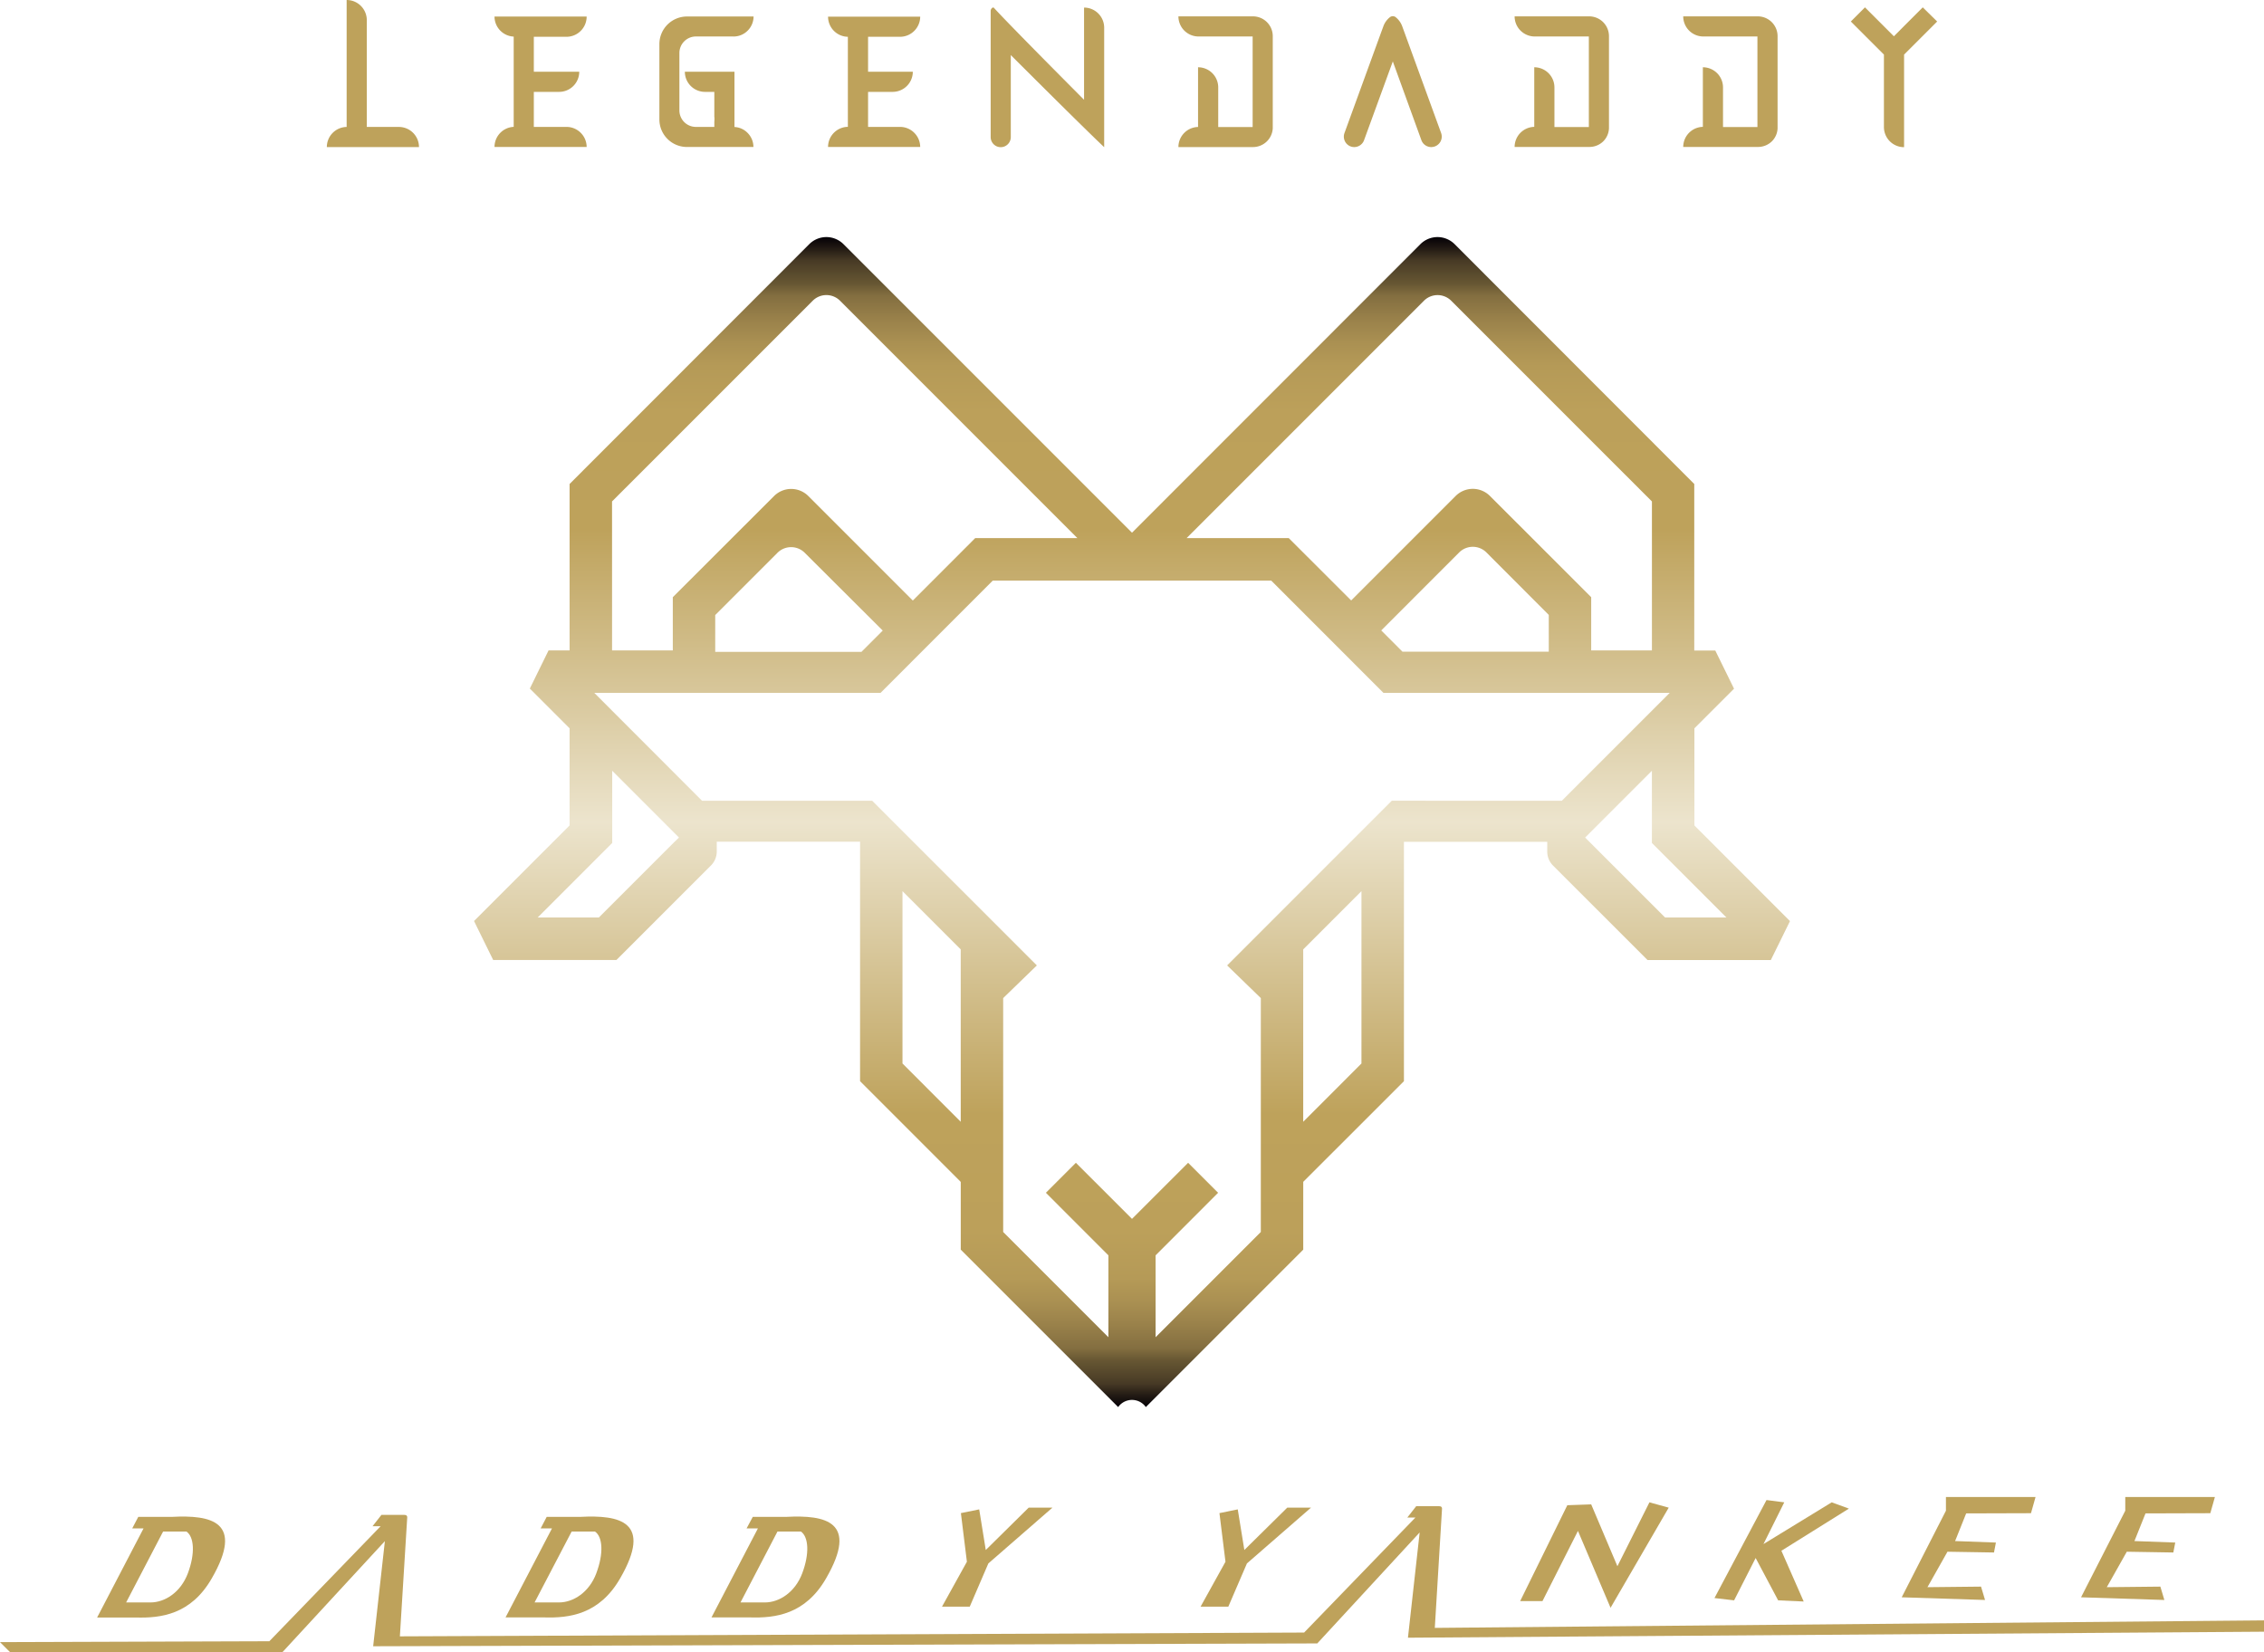 <?xml version="1.0" encoding="UTF-8"?> <svg xmlns="http://www.w3.org/2000/svg" xmlns:xlink="http://www.w3.org/1999/xlink" viewBox="0 0 800 583.72"><defs><style>.cls-1{fill:url(#Degradado_sin_nombre_32);}.cls-2{fill:#bea25b;}</style><linearGradient id="Degradado_sin_nombre_32" x1="400" y1="497.11" x2="400" y2="83.76" gradientUnits="userSpaceOnUse"><stop offset="0" stop-color="#040006"></stop><stop offset="0.01" stop-color="#231b14"></stop><stop offset="0.02" stop-color="#473a25"></stop><stop offset="0.04" stop-color="#675733"></stop><stop offset="0.05" stop-color="#836e40"></stop><stop offset="0.07" stop-color="#99814a"></stop><stop offset="0.09" stop-color="#aa9052"></stop><stop offset="0.11" stop-color="#b59a57"></stop><stop offset="0.15" stop-color="#bca05a"></stop><stop offset="0.25" stop-color="#bea25b"></stop><stop offset="0.5" stop-color="#ece4cd"></stop><stop offset="0.75" stop-color="#bea25b"></stop><stop offset="0.85" stop-color="#bca05a"></stop><stop offset="0.89" stop-color="#b59a57"></stop><stop offset="0.91" stop-color="#aa9052"></stop><stop offset="0.93" stop-color="#99814a"></stop><stop offset="0.95" stop-color="#836e40"></stop><stop offset="0.96" stop-color="#675733"></stop><stop offset="0.98" stop-color="#473a25"></stop><stop offset="0.99" stop-color="#231b14"></stop><stop offset="1" stop-color="#040006"></stop></linearGradient></defs><title>DADDY YANKEE LEGENDADDY</title><g id="Capa_2" data-name="Capa 2"><g id="Capa_1-2" data-name="Capa 1"><path class="cls-1" d="M598.73,291.64V257.33l14-14-6.62-13.48h-7.43V171L514,86.26a8.56,8.56,0,0,0-12.09,0L400,188.21,298.05,86.26a8.56,8.56,0,0,0-12.09,0L201.27,171V229.8h-7.43l-6.62,13.48,1.53,1.53,12.52,12.52v34.31L167.5,325.41l6.77,13.77h43.55l33.39-33.38a7,7,0,0,0,2.06-5v-3.41h50.64V382l15,15,20.58,20.59v23.93l55.62,55.62a6,6,0,0,1,9.78,0l55.62-55.62V417.56L481.09,397l15-15V297.42h50.64v3.41a7,7,0,0,0,2.06,5l33.39,33.38h43.55l6.77-13.77ZM503.16,106.26a6.82,6.82,0,0,1,9.64,0l70.92,70.91V229.8H562.26V211l-35.79-35.78a8.56,8.56,0,0,0-12.09,0l-36.93,36.93L455.4,190.13H419.29Zm44.11,111v13H495.58l-7.51-7.52,27.54-27.55a6.81,6.81,0,0,1,9.63,0Zm-331-40.1,70.92-70.91a6.82,6.82,0,0,1,9.64,0l83.87,83.87H344.6l-22.05,22.06-36.93-36.93a8.56,8.56,0,0,0-12.09,0L237.74,211V229.8H216.28Zm95.65,45.63-7.51,7.52H252.73v-13l22-22a6.81,6.81,0,0,1,9.63,0Zm-74.06,75.13-26.25,26.24H190l26.33-26.33v-25.5l10.08,10.08,13.51,13.51Zm101.62,98.42-20.58-20.59V314.85l20.58,20.58Zm141.6-20.59-20.58,20.59V335.43l20.58-20.58Zm10.72-92.84-31.3,31.29L433.62,341.1l11.9,11.54v82.64l-37.18,37.18V443.53l22.09-22.1-10.6-10.6L400,430.65l-19.83-19.82-10.6,10.6,22.09,22.1v28.93l-37.18-37.18V352.64l11.9-11.54-26.89-26.89-31.3-31.29H248.07L210,244.81H311.14l39.66-39.67h98.4l39.66,39.67H590l-38.11,38.11Zm96.57,41.25-26.25-26.24-2-2,13.51-13.51,10.08-10.08v25.5l26.33,26.33Z"></path><path class="cls-2" d="M205.21,46.93a7.08,7.08,0,0,1,2.09,5H174.74a7.11,7.11,0,0,1,6.78-7.11V12.93a7.1,7.1,0,0,1-6.78-7.09H207.3A7.14,7.14,0,0,1,200.18,13H188.63V25.34h16.05a7.11,7.11,0,0,1-7.11,7.12h-8.94V44.84h11.55A7.08,7.08,0,0,1,205.21,46.93Z"></path><path class="cls-2" d="M264.14,46.93a7.08,7.08,0,0,1,2.09,5H242.71A9.73,9.73,0,0,1,233,42.2c0-.22,0-.42,0-.63h0v-26a9.75,9.75,0,0,1,9.76-9.74h23.52a7.07,7.07,0,0,1-2.09,5,7,7,0,0,1-4.62,2.06,1.8,1.8,0,0,1-.4,0H245.91a5.84,5.84,0,0,0-5.84,5.85V39a5.83,5.83,0,0,0,5.84,5.84h6.5V43.2c0-.32.05-.65.05-1s0-.67-.05-1V32.46H249.1A7.11,7.11,0,0,1,242,25.34h17.53V44.87A6.92,6.92,0,0,1,264.14,46.93Z"></path><path class="cls-2" d="M140.93,44.85H129.61V7.12A7.12,7.12,0,0,0,122.49,0V44.85a7.12,7.12,0,0,0-7,7.11h32.56A7.11,7.11,0,0,0,140.93,44.85Z"></path><path class="cls-2" d="M323.07,46.93a7.08,7.08,0,0,1,2.09,5H292.6a7.11,7.11,0,0,1,7-7.12V13a7.11,7.11,0,0,1-7-7.11h32.56A7.14,7.14,0,0,1,318.05,13H306.74V25.34h15.81a7.13,7.13,0,0,1-7.13,7.12h-8.68V44.84h11.31A7.06,7.06,0,0,1,323.07,46.93Z"></path><path class="cls-2" d="M449.74,12.7s0,32.57,0,32.64a7,7,0,0,1-7,6.62H416.4a7.11,7.11,0,0,1,6.94-7.1V23.77a7.12,7.12,0,0,1,7.13,7.12v14h12.16v-32H423.52a7.11,7.11,0,0,1-7.12-7.11h26.36A7,7,0,0,1,449.74,12.7Z"></path><path class="cls-2" d="M568.54,12.7s0,32.57,0,32.64a6.9,6.9,0,0,1-2,4.58,7,7,0,0,1-4.93,2H535.2a7.11,7.11,0,0,1,6.94-7.1V23.77a7.12,7.12,0,0,1,7.13,7.12v14h12.16v-32h-19.1a7.11,7.11,0,0,1-7.13-7.11h26.37A7,7,0,0,1,568.54,12.7Z"></path><path class="cls-2" d="M628.12,12.7s0,32.57,0,32.64a6.85,6.85,0,0,1-2,4.58,7,7,0,0,1-4.93,2H594.78a7.11,7.11,0,0,1,6.94-7.1V23.77a7.12,7.12,0,0,1,7.12,7.12v14H621v-32H601.9a7.1,7.1,0,0,1-7.12-7.11h26.36A7,7,0,0,1,628.12,12.7Z"></path><path class="cls-2" d="M390.17,9.8V52c-7.09-6.64-33-32.55-33-32.55v29A3.56,3.56,0,0,1,353.62,52a3.57,3.57,0,0,1-3.56-3.55V3.8c0-.63.75-1.49,1.18-1,5.77,6.34,31.82,32.45,31.82,32.45V2.68A7.11,7.11,0,0,1,390.17,9.8Z"></path><path class="cls-2" d="M507,51.74h0a3.7,3.7,0,0,1-4.74-2.21L492.16,21.7,482,49.53a3.69,3.69,0,0,1-4.73,2.21h0A3.7,3.7,0,0,1,475.08,47l13.15-36.1.58-1.57a7.2,7.2,0,0,1,2.35-3.27,1.65,1.65,0,0,1,2,0,7.33,7.33,0,0,1,2.34,3.27l.57,1.56L509.23,47A3.7,3.7,0,0,1,507,51.74Z"></path><path class="cls-2" d="M684.51,7.6,674.3,17.81l-1.48,1.48V52a7.11,7.11,0,0,1-7.12-7.11V19.29L654,7.6l5-5,6.65,6.65,3.57,3.57,3.55-3.57,6.65-6.65Z"></path><path class="cls-2" d="M800,572.51v4l-302.49,2.12,4.14-37.19-36.18,39.21-333.61,1L136,544.51,99.82,583.72H3.54L0,580.19l95.17-.31,39.33-40.64h-2.86l3.14-4h8.12c.71,0,1,.3,1,.85l-2.6,42.06,319.52-1.34,39.33-40.64h-2.86l3.13-4h8.13c.71,0,1,.31,1,.86L507,575.16Z"></path><path class="cls-2" d="M60.66,535.94H48.86L46.73,540h4L34.32,571.49H48c8.79.26,19.45-1,26.82-13.81C86.4,537.6,74.7,535.2,60.66,535.94Zm5.73,19.92c-2.54,6.76-8.15,10.31-13.2,10.31H44.57l13.07-25.06h8.23C68.63,543,69,548.88,66.39,555.86Z"></path><path class="cls-2" d="M205,535.94H193.18L191.05,540h4l-16.41,31.46h13.68c8.79.26,19.45-1,26.82-13.81C230.72,537.6,219,535.2,205,535.94Zm5.72,19.92c-2.54,6.76-8.15,10.31-13.2,10.31h-8.62L202,541.11h8.23C213,543,213.34,548.88,210.71,555.86Z"></path><path class="cls-2" d="M277.75,535.94H266L263.82,540h4l-16.41,31.46h13.68c8.79.26,19.45-1,26.82-13.81C303.49,537.6,291.79,535.2,277.75,535.94Zm5.73,19.92c-2.54,6.76-8.15,10.31-13.2,10.31h-8.62l13.07-25.06H283C285.72,543,286.11,548.88,283.48,555.86Z"></path><polygon class="cls-2" points="339.54 534.61 346.01 533.29 348.33 547.64 363.49 532.68 371.88 532.68 349.24 552.39 342.67 567.65 332.87 567.65 341.66 551.79 339.54 534.61"></polygon><polygon class="cls-2" points="430.9 534.61 437.37 533.29 439.7 547.64 454.86 532.68 463.25 532.68 440.61 552.39 434.04 567.65 424.24 567.65 433.03 551.79 430.9 534.61"></polygon><polygon class="cls-2" points="553.82 531.82 537.16 565.7 545.04 565.7 557.58 540.9 569.1 568.06 589.65 532.68 582.84 530.8 571.52 553.37 562.26 531.52 553.82 531.82"></polygon><polygon class="cls-2" points="624.21 529.99 605.82 564.62 612.76 565.43 620.37 550.47 628.32 565.43 637.35 565.84 629.47 547.91 653.32 533.02 647.25 530.8 623.13 545.55 630.48 530.8 624.21 529.99"></polygon><polygon class="cls-2" points="687.61 528.91 687.61 533.76 671.98 564.35 701.43 565.3 700.01 560.58 681.08 560.78 688.15 548.25 704.59 548.52 705.27 545.01 690.85 544.48 694.76 534.71 717.66 534.64 719.28 528.91 687.61 528.91"></polygon><polygon class="cls-2" points="750.98 528.91 750.98 533.76 735.35 564.35 764.79 565.3 763.38 560.58 744.45 560.78 751.52 548.25 767.96 548.52 768.64 545.01 754.22 544.48 758.13 534.71 781.03 534.64 782.65 528.91 750.98 528.91"></polygon></g></g></svg> 